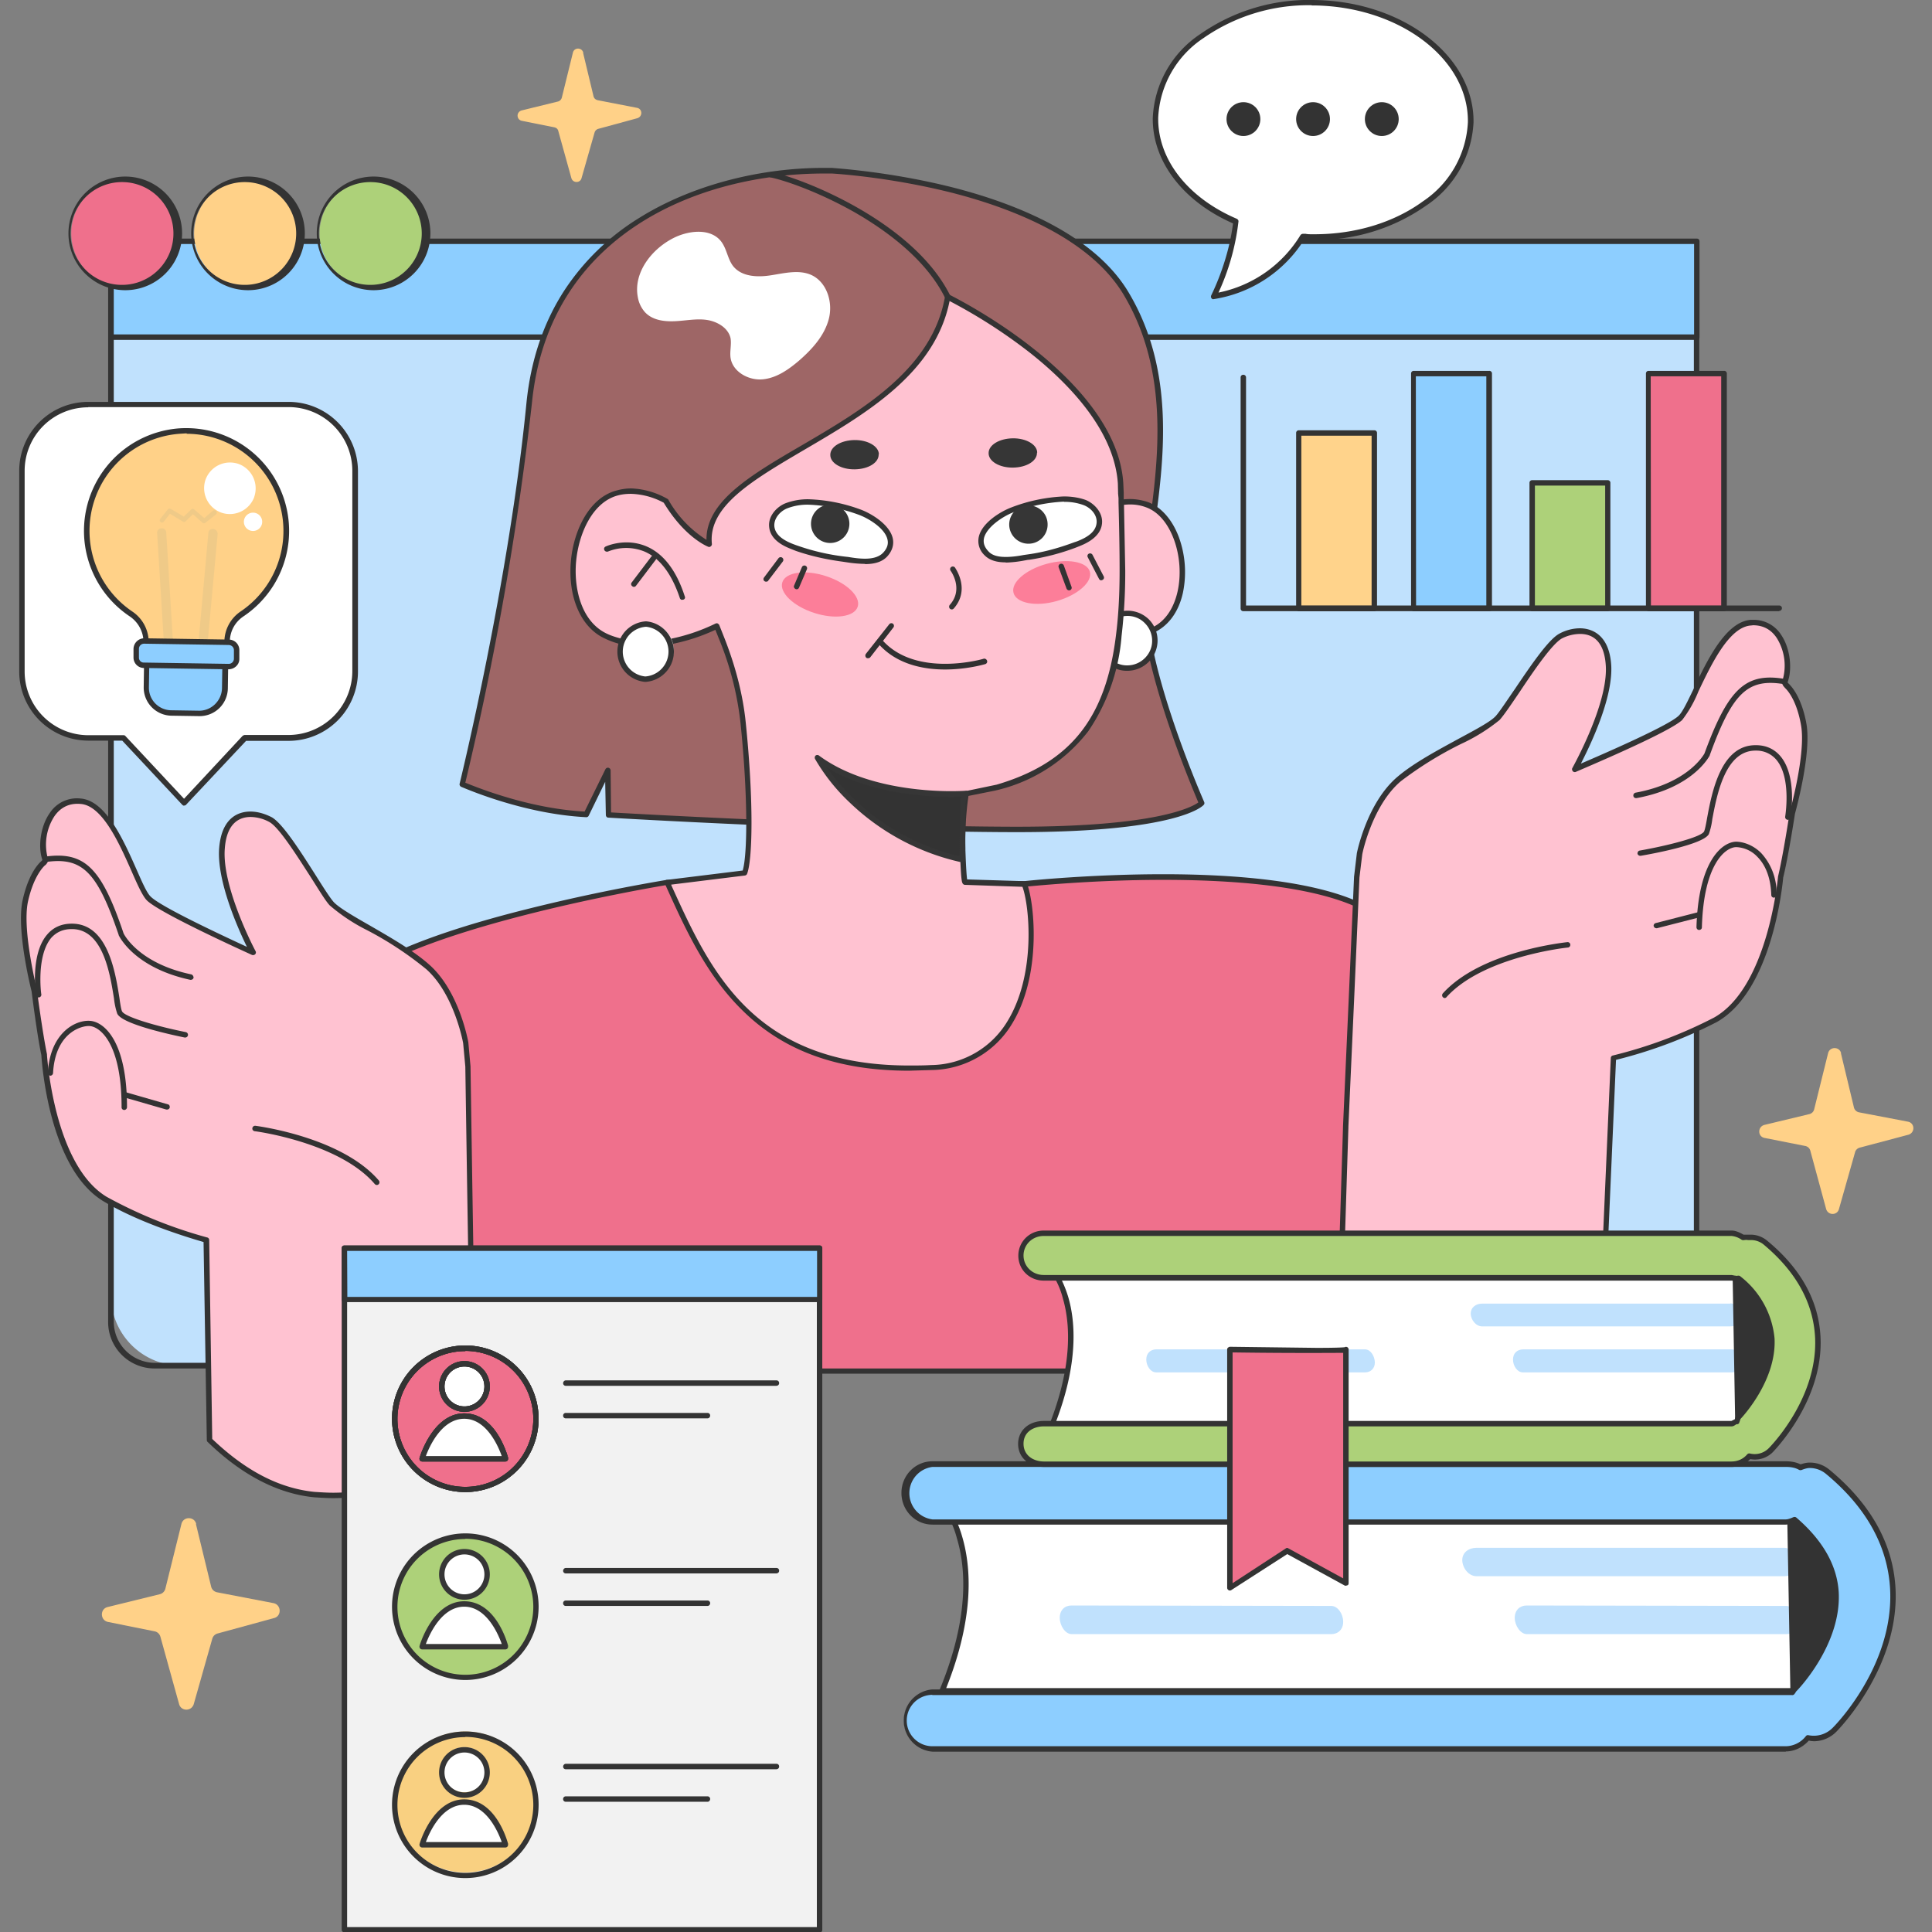 <?xml version="1.0" encoding="UTF-8" standalone="no"?>
<svg
   xmlns:dc="http://purl.org/dc/elements/1.1/"
   xmlns:cc="http://creativecommons.org/ns#"
   xmlns:rdf="http://www.w3.org/1999/02/22-rdf-syntax-ns#"
   xmlns:svg="http://www.w3.org/2000/svg"
   xmlns="http://www.w3.org/2000/svg"
   xmlns:xlink="http://www.w3.org/1999/xlink"
   id="svg293"
   version="1.1"
   width="800"
   height="800">
  <rect width="100%" height="100%" fill="#808080" stroke="none"/>
  <style
     id="style2"><![CDATA[.J{fill:#333}.K{fill:#fff}.L{fill:#363636}.M{fill:#8dceff}.N{fill:#c0e1fd}.O{fill:#ef708c}.P{fill:#ffd188}.Q{fill:#add179}.R{fill:#ffc2d1}]]></style>
  <g
     id="g280"
     transform="matrix(.898 0 0 .898 7.959 81.821)">
    <path
       id="path4"
       class="P"
       d="M260-66.8l4.8 20c.2 1 1 1.7 2 1.9l18 3.5c2.6.4 2.8 4 .2 4.8l-18 4.9a2.5 2.5 0 0 0-1.7 1.7l-6 21c-.6 2.4-4 2.4-4.7 0l-6-21.6c-.2-1-.9-1.6-1.8-1.8l-15-3c-2.6-.5-2.7-4.1-.1-4.8l16.7-4.1c.9-.2 1.6-1 1.8-1.8l5.1-20.7c.6-2.6 4.2-2.5 4.8 0z" />
    <path
       id="path6"
       class="N"
       d="M42.3 38.9h731.3v466.9a32.8 32.8 0 0 1-32.9 32.8h-666a32.4 32.4 0 0 1-32.4-32.4z" />
    <path
       id="path8"
       class="J"
       d="M753.1 539.9H62.5A21.4 21.4 0 0 1 41 518.3V38.9a1.2 1.2 0 0 1 1.2-1.2h731.3a1.2 1.2 0 0 1 1.2 1.2v479.6c0 11.8-9.7 21.4-21.7 21.4zM43.6 40v478.3a19 19 0 0 0 18.9 19H753a19 19 0 0 0 19.2-19V40.1z" />
    <path
       id="path10"
       class="O"
       d="M463.4 316.4s133.4-14.3 167 18S699 490.1 699 490.1l-149.4 41.1-62.2 10H110s12.5-145.6 38.6-175.5 150.1-49.8 150.1-49.8l164.6.7z" />
    <path
       id="path12"
       class="J"
       d="M487.3 542.3H110.2a1.3 1.3 0 0 1-1-.4 1.2 1.2 0 0 1-.3-1c.5-5.9 12.8-146.3 38.9-176.1 11-12.6 39.8-25 85.5-36.5a846 846 0 0 1 65.3-13.7h.2l164.5.6c1.7-.2 30.7-3.2 64.3-3.2 37.1 0 85.2 3.8 103.7 21.6 14 13.5 30 44 47.1 90.3 12.8 34.5 21.6 65.5 21.7 65.8a1.3 1.3 0 0 1-.1 1c-.2.2-.4.4-.8.5L550 532.3h-.2l-62.2 10h-.2zm-375.8-2.4h375.7l62-9.9 148.1-40.7c-3.7-12.9-36.5-123.8-67.7-153.8-18-17.3-65.3-20.9-102-20.9-34.2 0-63.8 3.2-64 3.2h-.2l-164.4-.9c-4.1.7-124 20.6-149.2 49.4-24.3 27.7-36.8 158.6-38.2 173.4z" />
    <path
       fill="#ffd38b"
       id="path14"
       d="M590 108.5h34.8v81H590z" />
    <path
       id="path16"
       class="J"
       d="M624.8 190.7H590a1.2 1.2 0 0 1-1.2-1.2v-81a1.2 1.2 0 0 1 1.2-1.2h34.8a1.2 1.2 0 0 1 1.3 1.2v81a1.2 1.2 0 0 1-1.3 1.2zm-33.6-2.5h32.4v-78.4h-32.4z" />
    <path
       id="path18"
       class="Q"
       d="M697.7 131.6h34.8v57.8h-34.8z" />
    <path
       id="path20"
       class="J"
       d="M732.5 190.7h-34.8a1.2 1.2 0 0 1-1.3-1.2v-58a1.2 1.2 0 0 1 1.3-1.2h34.8a1.2 1.2 0 0 1 1.2 1.3v57.9a1.2 1.2 0 0 1-1.2 1.2zm-33.6-2.5h32.4v-55.4h-32.4z" />
    <path
       id="path22"
       class="M"
       d="M642.9 81.2h34.8v108.2H643z" />
    <use
       id="use24"
       class="J"
       xlink:href="#A"
       y="-91.1" />
    <path
       id="path26"
       class="O"
       d="M751.2 81.2H786v108.2h-34.8z" />
    <g
       id="g32"
       class="J"
       transform="translate(0 -91.1)">
      <use
         id="use28"
         xlink:href="#A"
         x="108.3" />
      <path
         id="path30"
         d="M811.5 281.8h-247a1.2 1.2 0 0 1-1.3-1.2V174a1.2 1.2 0 0 1 1.3-1.2c.7 0 1.2.6 1.2 1.2v105.2h245.8a1.2 1.2 0 0 1 1.3 1.3c0 .6-.6 1.2-1.3 1.2z" />
    </g>
    <path
       id="path34"
       class="P"
       d="M81.5 611.7l7 28.8a3.5 3.5 0 0 0 2.7 2.6l26 5c3.7.7 3.9 6 .3 6.9l-26 7.1a3.5 3.5 0 0 0-2.5 2.5l-8.5 30c-1 3.5-5.9 3.5-6.8 0l-8.6-31a3.5 3.5 0 0 0-2.7-2.5L41 656.8c-3.7-.7-3.9-6-.2-6.9l24-5.9a3.5 3.5 0 0 0 2.6-2.6l7.4-29.8c.9-3.6 6-3.5 6.8 0zM840 394.5l6 25a3 3 0 0 0 2.4 2.3l22.5 4.3c3.2.6 3.4 5 .3 6l-22.6 6a3 3 0 0 0-2.1 2.2l-7.4 26.1c-.8 3-5 3-5.9 0l-7.3-26.9a3 3 0 0 0-2.4-2.2l-18.7-3.7c-3.2-.6-3.3-5.1-.1-6l20.8-5a3 3 0 0 0 2.2-2.3l6.4-25.8c.8-3.1 5.2-3.1 6 0z" />
    <path
       id="path36"
       class="K"
       d="M124.2 95.5H31.8a30.5 30.5 0 0 0-30.6 30.4v92.5a30.6 30.6 0 0 0 30.6 30.7H48l28 30 28-30h20.1a30.8 30.8 0 0 0 30.8-30.7v-92.5a30.7 30.7 0 0 0-30.8-30.5z" />
    <path
       id="path38"
       class="J"
       d="M76.1 280.4c-.3 0-.6-.1-.9-.4l-27.7-29.6H31.8a31.9 31.9 0 0 1-31.8-32V126a31.8 31.8 0 0 1 31.8-31.8h92.4a32 32 0 0 1 32 31.8v92.5a32 32 0 0 1-32 32h-19.6L77 279.9c-.2.3-.5.4-.9.4zM31.8 96.7A29.3 29.3 0 0 0 2.5 126v92.5a29.4 29.4 0 0 0 29.3 29.4H48c.3 0 .6 0 .9.3l27.1 29 27-29c.3-.2.7-.4 1-.4h20.1a29.5 29.5 0 0 0 29.5-29.4v-92.5a29.4 29.4 0 0 0-29.5-29.3H31.8z" />
    <path
       id="path40"
       class="P"
       d="M123.3 153.7a46.1 46.1 0 1 0-71.8 38.2 15.57 15.57 0 0 1 7 13v6.4h37.3v-6.4c0-5.1 2.6-10 6.9-12.9a46.1 46.1 0 0 0 20.6-38.4z" />
    <path
       id="path42"
       class="J"
       d="M58.5 212.7a1.3 1.3 0 0 1-1.2-1.3V205c0-4.8-2.4-9.3-6.5-12a47.4 47.4 0 0 1 23-86.6 48.2 48.2 0 0 1 3.4-.1 47.4 47.4 0 0 1 26.2 86.8c-4 2.7-6.3 7-6.3 11.9v6.4a1.2 1.2 0 0 1-1.3 1.3zm18.7-104l-3.2.2a44.9 44.9 0 0 0-21.8 82 17 17 0 0 1 7.5 14.1v5.2h34.9v-5.3a17 17 0 0 1 7.4-14 44.8 44.8 0 0 0-24.8-82z" />
    <path
       fill="#efca88"
       id="path44"
       d="M84.9 205.8h-.2a2 2 0 0 1-1.9-2.3l4.4-48.7a2 2 0 0 1 2.3-2c1.2.2 2 1.2 2 2.3L87 203.9c-.1 1-1 2-2.1 1.9zm-16.3-.3h.2c1.1 0 2-1 2-2.2l-3-48.8a2 2 0 0 0-2.2-2 2 2 0 0 0-2 2.2l3 48.9c0 1 .9 2 2 2zm-2.8-55.6a1 1 0 0 1-.6-.3 1 1 0 0 1-.2-1.4l3.5-4.4a1 1 0 0 1 1.3-.3l6.1 3.6 3.4-3.3a1 1 0 0 1 1.4 0l4.6 4 4-3.4a1 1 0 0 1 1.5.2 1 1 0 0 1-.1 1.5l-4.8 3.8a1 1 0 0 1-1.4 0l-4.4-3.9-3.3 3.2a1 1 0 0 1-1.3.2l-6-3.6-2.9 3.7c-.2.2-.5.4-.8.4z"
       style="mix-blend-mode:multiply" />
    <path
       id="path46"
       class="M"
       d="M83 237.9l-13-.3a11.7 11.7 0 0 1-11.5-12l.2-13.6 36.4.5-.2 13.8a11.7 11.7 0 0 1-12 11.5z" />
    <path
       id="path48"
       class="J"
       d="M83.1 239.1H83l-12.8-.2a13 13 0 0 1-12.8-13.2l.2-13.8c0-.7.6-1.2 1.2-1.2l36.4.6c.3 0 .6.1.9.4s.3.5.3.8l-.2 13.8a13 13 0 0 1-13 12.8zM60 213.2l-.2 12.5A10.4 10.4 0 0 0 70 236.4l13 .2c5.7 0 10.4-4.7 10.5-10.4l.2-12.5-33.8-.5z" />
    <path
       id="path50"
       class="M"
       d="M54.3 212v-4a3.6 3.6 0 0 1 3.7-3.5l39 .6a3.6 3.6 0 0 1 3.6 3.7v4c0 2-1.7 3.5-3.7 3.5l-39-.6a3.6 3.6 0 0 1-3.6-3.7z" />
    <path
       id="path52"
       class="J"
       d="M96.6 217.5l-39.1-.6a4.8 4.8 0 0 1-4.8-4.9v-4a5 5 0 0 1 4.9-4.8l39.1.6a4.85 4.85 0 0 1 4.8 5v4c0 2.6-2.3 4.7-5 4.7zm-39-11.8c-1.3 0-2.4 1-2.4 2.4v4a2.3 2.3 0 0 0 .6 1.6 2.19 2.19 0 0 0 1.7.7l39 .6v1.3-1.3a2.4 2.4 0 0 0 2.5-2.3v-4c0-1.3-1-2.3-2.3-2.4z" />
    <path
       id="path54"
       class="K"
       d="M108.4 137.9a12 12 0 0 0-7.3-15.1 12 12 0 0 0-15.2 7.3 12 12 0 0 0 7.4 15.2 12 12 0 0 0 15.1-7.3zm3.4 13a4.222 4.222 0 1 0-8-2.7 4.222 4.222 0 0 0 8 2.7z" />
    <path
       id="path56"
       class="R"
       d="M144 325.5c-5.3-6.2-20.8-34.6-28.1-38.7s-20.8-5.2-22.4 13.2c-1.5 18.4 14.3 48.1 14.3 48.1s-42-19-48-24.9-15.5-43.5-31.4-44.8S9 297.2 12.1 305.2c.2.6-.8 1.6-.8 1.6s-5.6 4.1-8.5 17.7C0 338.1 7 365.7 7 365.7s2.5 19.8 4.5 29.6c0 0 3 51.4 28.3 66.6a210 210 0 0 0 46.5 18.8l1.4 92.2a83 83 0 0 0 48.2 25.2c26.9 2 51.4-5 73.1-17.5l-.2-64.5-1-62.7-.9-52.7-1-11s-4-22.8-17.3-34.8-39.2-23.3-44.6-29.4z" />
    <g
       id="g64"
       class="J">
      <path
         id="path58"
         d="M145 599.7c-3 0-6-.2-9.1-.4-16.8-1.7-33.3-10.3-49-25.5-.3-.2-.4-.6-.4-.9L85 481.6c-11-3.2-31-9.7-46-18.7-25.3-15-28.6-64.3-28.8-67.5-2-9.4-4.3-28-4.5-29.4-.5-2-7-28.2-4.2-41.7 2.8-13.1 8-17.8 8.8-18.4l.4-.5c-2-5.3-1.2-15 3.3-21.5a15 15 0 0 1 14.4-6.8c11.6 1 19.7 19.2 25.6 32.5 2.6 5.9 4.8 11 6.6 12.7 4.7 4.8 34.5 18.6 44.4 23.2-4-8.2-14-30.4-12.8-45.6 1.2-14.6 9.5-16.8 14.4-16.8 4.3 0 8 1.7 9.8 2.6 5 2.8 13 15.3 20 26.3 3.6 5.7 6.7 10.6 8.5 12.7 2.3 2.6 9 6.5 16.7 10.9 9.5 5.5 20.4 11.7 27.7 18.3 13.6 12.2 17.6 34.7 17.8 35.6v.1l1 11v.1l.8 52.7 1 62.7v.4l.3 64c0 .5-.3 1-.6 1.2a129 129 0 0 1-64.6 18zm-56-27.3c15.4 14.7 30.8 22.7 47 24.4 3 .2 6 .4 9 .4a126 126 0 0 0 62.8-17.4l-.3-63.8a1.3 1.3 0 0 1 0-.3l-1-62.3-.8-52.7-1-10.8c-.2-1.1-4.3-22.8-17-34.1a159.4 159.4 0 0 0-27.3-18 83.2 83.2 0 0 1-17.3-11.5c-2-2.2-5-7.2-8.7-13-6.2-9.6-14.6-23-19.1-25.4a18.6 18.6 0 0 0-8.6-2.3c-4.9 0-11 2.5-11.9 14.5-1.5 17.8 14 47.1 14.2 47.4a1.2 1.2 0 0 1-.2 1.4c-.4.4-1 .5-1.5.3-1.7-.8-42.3-19.1-48.4-25.1-2-2-4.3-7.1-7.1-13.5-5.6-12.7-13.4-30.2-23.4-31-5.2-.5-9.3 1.5-12.2 5.7a24 24 0 0 0-3 19.4c.6 1.3-.7 2.6-1 3l-.2.1s-5.2 4.1-8 17c-2.7 13.2 4.2 40.4 4.2 40.6v.2c0 .2 2.6 19.8 4.6 29.4v.2c0 .5 3.2 51 27.6 65.6a212 212 0 0 0 46.3 18.7c.5.1.9.6.9 1.2z" />
      <path
         id="path60"
         d="M48.5 420.7a1.2 1.2 0 0 1-1.3-1.3c0-29-9.7-37.1-14.8-37.4-4-.2-15.8 3.3-16.8 21.7a1.3 1.3 0 0 1-1.3 1.2 1.3 1.3 0 0 1-1.1-1.3c1-18.2 12.4-24.4 19.3-24 6.4.3 17.2 9 17.2 39.8a1.3 1.3 0 0 1-1.2 1.3z" />
      <path
         id="path62"
         d="M68.2 420.5a1.3 1.3 0 0 1-.4 0l-19.4-5.6a1.25 1.25 0 0 1 .7-2.4l19.4 5.6c.7.1 1 .8.9 1.5a1.2 1.2 0 0 1-1.2.9zm8.3-33.2h-.2c-4.8-1-28.8-6-31.1-11a33 33 0 0 1-1.5-7c-1.8-11.2-5-32-19.4-32h-.1c-4 0-7 1.4-9.4 4-7 8.3-4.7 26-4.6 26.1a1.3 1.3 0 0 1-1 1.4c-.8.1-1.4-.3-1.5-1-.1-.8-2.6-19 5.2-28 2.8-3.3 6.6-5 11.3-5h.1c16.5 0 20 22.2 21.9 34.2.4 2.9.8 5.4 1.2 6.2 1.2 2.6 15.9 6.9 29.4 9.6a1.3 1.3 0 0 1 1 1.5 1.3 1.3 0 0 1-1.3 1zm2.7-26.6h-.3c-25.9-5.6-32.7-20-33-20.5v-.1c-9.9-29.2-16.8-36.2-33.8-33.7a1.26 1.26 0 0 1-1.4-1.1 1.26 1.26 0 0 1 1.1-1.4c18.3-2.6 26.1 5 36.3 35.3.4 1 7.4 14 31.3 19 .6.2 1 .9 1 1.5a1.3 1.3 0 0 1-1.3 1zm85.7 94.6a1.3 1.3 0 0 1-1-.5c-16.5-19.2-55-24.3-55.3-24.3-.7-.1-1.2-.7-1.1-1.4a1.3 1.3 0 0 1 1.4-1.1c1.6.2 39.8 5.3 56.9 25.2a1.3 1.3 0 0 1-.1 1.8c-.3.2-.5.3-.8.3z" />
    </g>
    <path
       id="path66"
       class="R"
       d="M681.7 239.9c5.5-6 21.7-34 29.2-37.9s21-4.6 22 13.8-15.7 47.7-15.7 47.7 42.6-17.8 48.8-23.6c6-5.7 16.6-43 32.5-44s19 19.4 15.7 27.3c-.3.6.7 1.7.7 1.7s5.5 4.2 8 18-5.3 41-5.3 41-3 19.7-5.4 29.4c0 0-4.3 51.4-30 65.8a209.7 209.7 0 0 1-47 17.5l-4 92.2c-13.5 12.2-29.8 22.3-49 23.8a125.6 125.6 0 0 1-72.5-19.5l2-64.5 2.8-62.6 2.2-52.6v-.1l1.4-10.9s4.5-22.7 18.2-34.4c13.7-11.6 39.9-22.1 45.4-28.1z" />
    <g
       id="g74"
       class="J">
      <path
         id="path68"
         d="M676.5 513.9c-23.3 0-46-6.6-67.5-19.7-.3-.3-.6-.7-.6-1.1l2-64v-.5l2.8-62.6 2.3-52.7v-.1l1.3-10.9c.2-1 4.8-23.4 18.7-35.2 7.5-6.4 18.6-12.3 28.3-17.6 7.8-4.2 14.6-7.8 17-10.4 1.8-2 5-6.9 8.8-12.4 7.3-10.8 15.6-23.1 20.7-25.7 3-1.6 6.3-2.4 9.4-2.4 4 0 13.5 1.7 14.4 17.2.8 15.2-9.8 37-14 45.2 10-4.3 40-17.3 45-22 1.8-1.6 4.2-6.7 7-12.5 6.2-13.1 14.8-31 26.4-31.8a20.5 20.5 0 0 1 1 0 15 15 0 0 1 13 7c4.5 6.7 5 16.5 2.9 21.8a3 3 0 0 0 .4.5c.7.7 5.9 5.4 8.3 18.6 2.4 13.6-4.8 39.7-5.3 41.6-.2 1.4-3.1 20-5.4 29.3-.3 3.2-5 52.3-30.7 66.7a212.9 212.9 0 0 1-46.4 17.4l-4 91.3c0 .3 0 .6-.3.8-16.1 14.8-32.8 22.9-49.7 24.2a130.8 130.8 0 0 1-5.9.1zM611 492.5a124.3 124.3 0 0 0 71.2 19c16.3-1.3 32-8.8 47.7-23.2l4-91.6c0-.5.4-1 .9-1.1a209 209 0 0 0 46.7-17.5c24.9-14 29.4-64.3 29.5-64.8v-.2c2.3-9.5 5.3-29 5.3-29.3v-.1c.1-.3 7.7-27.3 5.3-40.5-2.3-13-7.4-17.1-7.5-17.2a1.4 1.4 0 0 1 0-.1c-.5-.4-1.6-1.8-1.1-3a24 24 0 0 0-2.5-19.7c-2.6-4-6.3-6-11-6l-.9.1c-10.1.6-18.3 17.8-24.3 30.4a55 55 0 0 1-7.5 13.2c-6.2 5.9-47.3 23.1-49 23.9a1.2 1.2 0 0 1-1.5-.4c-.3-.4-.4-1-.1-1.4.1-.3 16.4-29.2 15.4-47-.7-12.3-6.8-14.8-11.9-14.8a19 19 0 0 0-8.2 2c-4.6 2.4-13.4 15.4-19.8 25-3.8 5.6-7.1 10.5-9.1 12.7a83.6 83.6 0 0 1-17.7 11 169 169 0 0 0-27.8 17.2c-13 11-17.6 32.5-17.8 33.7l-1.3 10.7-2.3 52.7-2.8 62.2v.4l-2 63.7z" />
      <path
         id="path70"
         d="M774.6 337.7c-.7 0-1.2-.6-1.2-1.3.9-30.7 11.9-39.2 18.2-39.4 3 0 7.7 1.3 11.6 5.2a27 27 0 0 1 7.1 19.4c0 .6-.5 1.2-1.2 1.2a1.2 1.2 0 0 1-1.2-1.2c-.3-9.5-3.6-14.8-6.4-17.6a14.1 14.1 0 0 0-9.8-4.5c-5.1.1-15 8-15.8 37 0 .7-.6 1.2-1.3 1.2z" />
      <path
         id="path72"
         d="M755 336.9a1.3 1.3 0 0 1-1.3-.9c-.2-.6.2-1.3 1-1.5l19.5-5c.6-.2 1.3.2 1.5.9s-.2 1.3-1 1.5l-19.5 5a1.1 1.1 0 0 1-.3 0zm-7.5-33.4a1.3 1.3 0 0 1-1.3-1c0-.7.4-1.3 1-1.4 13.6-2.4 28.4-6.3 29.7-8.8.4-.8.9-3.3 1.4-6.2 2.2-11.8 6.3-33.6 22.3-33.6a14 14 0 0 1 .6 0c4.7.1 8.4 2 11.1 5.3 7.6 9.3 4.6 27.4 4.5 28.2a1.28 1.28 0 0 1-2.5-.5c0-.1 3-17.8-4-26.2a12 12 0 0 0-9.2-4.3h-.5c-14 0-17.8 20.5-19.9 31.6a32 32 0 0 1-1.6 6.9c-2.5 4.8-26.6 9.2-31.4 10a1.5 1.5 0 0 1-.3 0zm-2-26.6a1.2 1.2 0 0 1-1.2-1c-.1-.7.3-1.3 1-1.5 24-4.4 31.3-17.2 31.8-18.1 11-30 19-37.5 37.3-34.3a1.2 1.2 0 0 1 1 1.4c-.1.7-.8 1.2-1.4 1-17-2.9-24 3.9-34.5 32.8v.1c-.4.6-7.7 14.8-33.7 19.6h-.2zm-88.2 92.2a1.3 1.3 0 0 1-.9-2.1c17.6-19.5 56-23.5 57.6-23.7a1.26 1.26 0 0 1 .2 2.5c-.4 0-39 4.1-56 22.8-.2.3-.6.5-.9.5z" />
    </g>
    <path
       id="path76"
       class="M"
       d="M42.3 20.2h731.3v44.2H42.3z" />
    <path
       id="path78"
       class="J"
       d="M773.6 65.6H42.3a1.2 1.2 0 0 1-1.2-1.2V20.2a1.2 1.2 0 0 1 1.2-1.3h731.3a1.2 1.2 0 0 1 1.2 1.3v44.2a1.2 1.2 0 0 1-1.2 1.2zm-730-2.5h728.7V21.4H43.6z" />
    <circle
       id="circle80"
       class="O"
       cx="43.94"
       cy="27.08"
       r="24.9"
       transform="rotate(347)" />
    <use
       id="use82"
       class="J"
       xlink:href="#B"
       y="-91.1" />
    <circle
       id="circle84"
       class="P"
       cx="62.95"
       cy="86.31"
       r="24.9"
       transform="rotate(315)" />
    <use
       id="use86"
       class="J"
       xlink:href="#B"
       x="56.6"
       y="-91.1" />
    <circle
       id="circle88"
       class="Q"
       cx="103.86"
       cy="127.21"
       r="24.9"
       transform="rotate(315)" />
    <use
       id="use90"
       class="J"
       xlink:href="#B"
       x="114.5"
       y="-91.1" />
    <path
       id="path92"
       class="K"
       d="M821.2 688.6s19.8-26.8-2.2-92.1H421.1s31.7 26.1 4.4 92h395.7z" />
    <path
       id="path94"
       class="J"
       d="M821.2 689.9H425.5a1.2 1.2 0 0 1-1-.6c-.2-.4-.3-.8-.1-1.2 13.9-33.6 12-56.5 8-69.8a45.6 45.6 0 0 0-12-20.9 1.3 1.3 0 0 1-.4-1.3c.2-.5.6-.9 1.2-.9H819c.5 0 1 .4 1.2.9 11.4 34 11.4 57.4 9.4 71.1-2.2 15-7.2 21.8-7.4 22.1-.2.4-.6.5-1 .5zm-393.8-2.6h393.1c1.2-1.8 4.9-8.4 6.7-20.7 1.9-13.3 1.9-36-9-68.9h-394a52 52 0 0 1 10.6 19.7c4 13.5 6 36.5-7.4 70z" />
    <path
       id="path96"
       class="N"
       d="M813.8 622.6c3.6 0 6.5 3.7 6.6 7.3 0 3.6-3 5.8-6.6 5.8H672c-3.6 0-6.5-3.7-6.6-7.4 0-3.6 3-5.7 6.6-5.7zm1 26.8c3 0 5.5 3.7 5.6 7.3 0 3.6-2.5 5.7-5.5 5.7H695.2c-3 0-5.6-4-5.6-7.5 0-3.7 2.5-5.7 5.5-5.7z" />
    <path
       id="path98"
       class="J"
       d="M816.8 693.9l-1.8-99.6s37.9 17.6 36.8 48.2-35 51.4-35 51.4z" />
    <path
       id="path100"
       class="M"
       d="M864 641.9c-1-20.4-11.1-38.7-30.1-54.3a13 13 0 0 0-8.3-3c-1.5 0-3 .5-4.3 1-2-1.2-4.2-1.6-6.7-1.6H421.1c-7.2 0-13 6.2-13 13.4s5.8 13.4 13 13.4h393.5c1.5 0 2.8-.8 4-1.2 12.1 10.4 18.5 21.5 19.1 33.7 1.3 23.7-19 44.4-19.3 44.8l-.7 1.1c-1-.2-2 0-3 0H421a13.05 13.05 0 1 0 0 26.1h393.5c4.1 0 7.7-2.2 10.1-5 4.3 1 9-.3 12.3-3.7 1.2-1.2 28.7-29.2 27-64.7z" />
    <path
       id="path102"
       class="J"
       d="M814.6 716.6H421.1a14.4 14.4 0 0 1-.1-28.7h396c.2-.3.3-.6.6-.8.2-.2 20-20.8 18.9-43.9-.6-11.6-6.5-22.1-18-32.3l-.5.2a9 9 0 0 1-3.4.8H421.1c-7.9 0-14.3-6.5-14.3-14.6s6.4-14.6 14.3-14.6h393.5c2.7 0 4.9.5 6.8 1.4 1.3-.4 2.7-.8 4.2-.8a14 14 0 0 1 9 3.2c19.3 15.9 29.6 34.5 30.6 55.2 1.7 36-26.1 64.5-27.3 65.7a14.7 14.7 0 0 1-10.3 4.4 13.8 13.8 0 0 1-2.4-.3c-2.9 3.2-6.7 5-10.6 5zm-393.5-26.2a11.85 11.85 0 0 0 0 23.7h393.5a12 12 0 0 0 9.2-4.6c.3-.4.7-.6 1.2-.5a12.2 12.2 0 0 0 11.1-3.3c1.2-1.1 28.3-28.8 26.6-63.8-1-20-11-38-29.6-53.4a11.7 11.7 0 0 0-7.5-2.7c-1.3 0-2.6.5-4 1-.2 0-.7 0-1-.2-1.6-.9-3.5-1.3-6-1.3H421.1a12.2 12.2 0 0 0 0 24.2h393.5c.8 0 1.6-.3 2.5-.6a16.9 16.9 0 0 1 1.2-.5c.4-.1.9 0 1.2.3 12.3 10.6 18.8 22.2 19.5 34.5 1.2 24.1-18.8 44.9-19.7 45.7l-.2.4-.5.7c-.3.4-.8.6-1.2.5H421z" />
    <path
       id="path104"
       class="N"
       d="M605 649.4c3 0 5.5 3.7 5.5 7.3s-2.4 5.7-5.5 5.7H485.3c-3 0-5.5-4-5.5-7.5 0-3.7 2.4-5.7 5.4-5.7l119.7.2z" />
    <path
       id="path106"
       class="K"
       d="M794.9 566.6s6.3-22.4-1.8-77.2H472.5s25.5 21.8 3.5 77.2z" />
    <path
       id="path108"
       class="J"
       d="M794.9 567.9h-319a1.2 1.2 0 0 1-1-.6 1.3 1.3 0 0 1 0-1.2c11.1-28.1 9.6-47.2 6.4-58.3a38.1 38.1 0 0 0-9.7-17.4 1.3 1.3 0 0 1-.3-1.4c.2-.5.6-.8 1.2-.8H793a1.2 1.2 0 0 1 1.2 1c8 54.5 2 76.8 1.8 77.7-.2.6-.7 1-1.2 1zm-317.1-2.5h316c1-4.7 5.1-27.6-1.8-74.7H475.4c2.2 2.7 5.8 8 8.3 16.2 3.3 11.2 4.9 30.4-6 58.5z" />
    <path
       id="path110"
       class="N"
       d="M789 509.9c2.8 0 5.2 3 5.2 6 0 2.9-2.3 4.6-5.2 4.6H674.6c-2.9 0-5.2-3-5.3-5.8 0-3 2.4-4.7 5.3-4.7h114.3zm.7 21.2c2.5 0 4.5 3 4.5 6 0 2.9-2 4.6-4.4 4.6h-96.5c-2.5 0-4.5-3-4.5-5.9 0-3 2-4.6 4.5-4.7z" />
    <path
       id="path112"
       class="J"
       d="M791.3 567.5l-1.4-80.2s30.5 14.2 29.6 38.8-28.2 41.4-28.2 41.4z" />
    <path
       id="path114"
       class="Q"
       d="M829.3 525.6c-.8-16.4-9-31.2-24.2-43.8-2-1.6-4.3-2.4-6.7-2.4-1.2 0-2.4-.2-3.5.1a11 11 0 0 0-5.3-1.9H472.4a10.3 10.3 0 1 0 0 20.5h317.2c1.1 0 2.2.6 3.2.3 9.7 8.3 14.9 18 15.4 27.7 1 19.2-15.3 36.2-15.6 36.4-.2.3-.4 1.7-.6 2-.8-.2-1.6.9-2.4.9H472.4c-5.8 0-10.5 3.5-10.5 9.3s4.7 9.3 10.5 9.3h317.2a10 10 0 0 0 8-3.7c3.5.9 7.3 0 10-2.7 1-1 23-23.4 21.7-52z" />
    <path
       id="path116"
       class="J"
       d="M789.6 585.3H472.5c-7 0-11.9-4.4-11.9-10.6s4.9-10.6 11.9-10.6h317l.6-.3 1-.5c.2-.9.3-1.3.7-1.7.1-.1 16.1-16.8 15.2-35.4a38.4 38.4 0 0 0-14.5-26.5c-.6 0-1.3 0-1.8-.2l-1.1-.1H472.5c-6.7 0-11.8-5.1-11.8-11.5s5.1-11.6 11.8-11.6h317c2.1 0 4 1 5.6 1.9h3.3a11.9 11.9 0 0 1 7.5 2.7c15.6 12.8 23.9 27.8 24.7 44.6 1.4 29-21.1 52-22 53a11.6 11.6 0 0 1-8.4 3.4 11.9 11.9 0 0 1-2-.2 11.8 11.8 0 0 1-8.6 3.6zm-317.1-18.7c-4.7 0-9.4 2.5-9.4 8s4.7 8.2 9.4 8.2h317c3 0 5.5-1.2 7.3-3.3.3-.3.7-.5 1.2-.4a9.1 9.1 0 0 0 8.7-2.4c1-1 22.7-23.2 21.4-51-.8-16.1-8.8-30.5-23.8-43a9.2 9.2 0 0 0-6-2h-1l-1-.1-1 .1c-.3.1-.7 0-1-.1a9.8 9.8 0 0 0-4.7-1.8H472.4c-5.2 0-9.3 4-9.3 9s4.1 9 9.3 9h317.2l1.6.3c.5 0 1 .2 1.2 0 .5 0 1 0 1.2.3a41 41 0 0 1 15.8 28.6c1 18.9-14.1 35.5-15.7 37.2l-.2.6-.5 1.4c-.3.3-.7.5-1.2.4l-.4.3c-.5.3-1 .7-1.8.7H472.4z" />
    <path
       id="path118"
       class="N"
       d="M620.6 531.1c2.5 0 4.4 3 4.5 6 0 2.9-2 4.6-4.5 4.6h-96.4c-2.5 0-4.5-3-4.5-5.9 0-3 2-4.6 4.4-4.7z" />
    <path
       id="path120"
       class="O"
       d="M611.8 531.2v107.7L584.7 624l-26.5 17V531.2s54.2 1 53.6 0z" />
    <path
       id="path122"
       class="J"
       d="M558.3 642.3a1.3 1.3 0 0 1-1.3-1.2v-110c0-.2.1-.6.4-.8.2-.2.6-.4.9-.4l39.9.5c9.6 0 12.2-.2 13-.3a1.7 1.7 0 0 1 .2-.1 1.2 1.2 0 0 1 1.6 1.2v107.7c0 .5-.2.9-.6 1s-.8.3-1.2.1l-26.5-14.5-25.8 16.6a1.3 1.3 0 0 1-.7.2zm1.2-109.9v106.5l24.5-16a1 1 0 0 1 1.3 0l25.2 13.8v-104a2451.1 2451.1 0 0 1-51-.2z" />
    <path
       fill="#f2f2f2"
       id="path124"
       d="M150 484.4h219v314.3H150z" />
    <path
       id="path126"
       class="J"
       d="M369 799.9H150a1.2 1.2 0 0 1-1.3-1.2V484.5a1.2 1.2 0 0 1 1.3-1.3h219a1.2 1.2 0 0 1 1.3 1.3v314.2a1.2 1.2 0 0 1-1.3 1.3zm-217.8-2.4h216.6V485.7H151.2z" />
    <path
       id="path128"
       class="M"
       d="M150 484.4h219v23.7H150z" />
    <path
       id="path130"
       class="J"
       d="M369 509.3H150a1.2 1.2 0 0 1-1.3-1.2v-23.6a1.2 1.2 0 0 1 1.3-1.3h219a1.2 1.2 0 0 1 1.3 1.3v23.6a1.2 1.2 0 0 1-1.3 1.2zm-217.7-2.4h216.6v-21.2H151.2z" />
    <circle
       id="circle132"
       class="O"
       cx="205.7"
       cy="563.2"
       r="32.5" />
    <use
       id="use134"
       class="J"
       xlink:href="#C"
       y="-91.1" />
    <use
       id="use136"
       class="K"
       xlink:href="#D"
       y="-91.1" />
    <use
       id="use138"
       class="L"
       xlink:href="#E"
       y="-91.1" />
    <circle
       id="circle140"
       class="K"
       cx="205.3"
       cy="548.2"
       r="10.4" />
    <use
       id="use142"
       class="L"
       xlink:href="#F"
       y="-91.1" />
    <g
       id="g148"
       class="J"
       transform="translate(0 -91.1)">
      <use
         id="use144"
         xlink:href="#G" />
      <use
         id="use146"
         xlink:href="#H" />
    </g>
    <circle
       id="circle150"
       class="Q"
       cx="205.7"
       cy="649.7"
       r="32.5" />
    <use
       id="use152"
       class="J"
       xlink:href="#C"
       y="-91.1" />
    <use
       id="use154"
       class="K"
       xlink:href="#D"
       y="-91.1" />
    <use
       id="use156"
       class="L"
       xlink:href="#E"
       y="-91.1" />
    <circle
       id="circle158"
       class="K"
       cx="205.3"
       cy="634.8"
       r="10.4" />
    <use
       id="use160"
       class="L"
       xlink:href="#F"
       y="-91.1" />
    <g
       id="g166"
       class="J"
       transform="translate(0 -91.1)">
      <use
         id="use162"
         xlink:href="#G"
         y="86.5" />
      <use
         id="use164"
         xlink:href="#H"
         y="86.5" />
    </g>
    <circle
       fill="#f9d081"
       id="circle168"
       cx="205.7"
       cy="739.8"
       r="32.5" />
    <use
       id="use170"
       class="J"
       xlink:href="#C"
       y="-91.1" />
    <use
       id="use172"
       class="K"
       xlink:href="#D"
       y="-91.1" />
    <use
       id="use174"
       class="L"
       xlink:href="#E"
       y="-91.1" />
    <circle
       id="circle176"
       class="K"
       cx="205.3"
       cy="724.9"
       r="10.4" />
    <use
       id="use178"
       class="L"
       xlink:href="#F"
       y="-91.1" />
    <g
       id="g184"
       class="J"
       transform="translate(0 -91.1)">
      <use
         id="use180"
         xlink:href="#G"
         y="176.8" />
      <use
         id="use182"
         xlink:href="#H"
         y="176.8" />
    </g>
    <path
       id="path186"
       class="K"
       d="M597.4-89.8c-40.1-.6-73 23.1-73.5 53-.3 20.4 14.7 38.4 37 47.9-2 19.2-10.2 34.5-10.2 34.5A58.7 58.7 0 0 0 592 17.9l4 .3c40 .5 73-23.2 73.4-53s-31.8-54.6-72-55.1z" />
    <g
       id="g196"
       class="J">
      <path
         id="path188"
         d="M550.7 46.9a1.2 1.2 0 0 1-1-.6 1.3 1.3 0 0 1 0-1.3c0-.2 7.7-14.8 10-33.1-23.2-10.2-37.3-28.8-37-48.7a49 49 0 0 1 21.9-38.6 87.4 87.4 0 0 1 52.8-15.7c40.8.6 73.6 26 73.2 56.4a49 49 0 0 1-22 38.5 87.1 87.1 0 0 1-51.3 15.7h-1.5l-2.8-.1h-.5a60.1 60.1 0 0 1-41.6 27.4 1.5 1.5 0 0 1-.2 0zM596-88.7a84.6 84.6 0 0 0-50 15.2 46.6 46.6 0 0 0-20.8 36.6c-.3 19.2 13.6 37 36.3 46.7.5.3.8.8.7 1.3a107.6 107.6 0 0 1-9.2 32.7 57.6 57.6 0 0 0 37.8-26.5c.3-.4.7-.6 1.2-.6h1.2c1 .2 1.8.2 2.7.2h1.4c18.8 0 36.6-5.4 50-15.2A46.6 46.6 0 0 0 668-34.8c.4-29-31.3-53.2-70.7-53.8H596z" />
      <circle
         id="circle190"
         cx="628.3"
         cy="-36.2"
         r="7.8" />
      <circle
         id="circle192"
         cx="596.6"
         cy="-36.2"
         r="7.8" />
      <circle
         id="circle194"
         cx="564.5"
         cy="-36.2"
         r="7.8" />
    </g>
    <path
       fill="#9e6666"
       id="path198"
       d="M374.8-12.4c-52-1.2-131.4 23-139.7 107.1s-30.8 175.8-30.8 175.8 27.2 12.5 57.2 14l9.9-20.3.3 20.5s110.2 6.5 186.6 6.7 87-12.2 87-12.2-24.7-55.7-26.3-89.6c-1.6-34 21.9-94-8.5-145.2-30.3-51.2-135.8-56.8-135.8-56.8z" />
    <path
       id="path200"
       class="J"
       d="M460.2 292.6h-2c-75.5-.2-185.5-6.6-186.6-6.7-.6 0-1.1-.6-1.1-1.2l-.3-15.3-7.6 15.6a1.2 1.2 0 0 1-1.2.7c-29.8-1.5-57.4-14-57.6-14-.6-.3-.9-1-.7-1.5.2-1 22.7-92.6 30.8-175.6 2-19.6 7.8-37 17.6-52A110.4 110.4 0 0 1 286 9.3c23.4-14.6 54.4-23 85-23h3.8c.3.1 26.9 1.6 56.8 9.3 27.7 7.2 64.1 21.4 80 48.2 21.8 36.6 16.2 77.7 11.6 110.7a207.7 207.7 0 0 0-3 35c1.6 33.3 26 88.7 26.2 89.2s.1 1-.2 1.3c-.4.5-11.6 12.6-86 12.6zm-187.3-9.1c12 .7 114 6.4 185.4 6.6h1.9c64 0 80.5-9 83.5-11.2-3-7.2-24.5-57.8-26-89.3-.4-10 1.2-21.7 3-35.4 4.5-32.7 10-73.2-11.3-109.2C494 19 458.3 5.1 431-2c-29.7-7.6-56-9.1-56.3-9.1H371c-57.3 0-127 27.7-134.6 106a1455.2 1455.2 0 0 1-30.7 174.9c5 2 29 11.9 55 13.3l9.6-19.5a1.3 1.3 0 0 1 1.4-.7 1.3 1.3 0 0 1 1 1.2z" />
    <path
       id="path202"
       class="R"
       d="M477 159.1s22.8-24.5 42.7-17.6c6.4 2.2 11.1 8.1 13.8 15.5 5.8 15.4 3 36.8-11.2 42.6-21 8.6-46.7-7.7-46.7-7.7z" />
    <path
       id="path204"
       class="J"
       d="M508.8 203.4c-17.3 0-33.2-10-33.9-10.4a1.2 1.2 0 0 1-.6-1.1l1.5-32.8c0-.3.1-.6.3-.8.7-.8 18-19.3 36.1-19.3 2.8 0 5.4.5 8 1.3 6.2 2.2 11.4 8 14.5 16.2a47 47 0 0 1 1.9 25.7c-2 9.1-7 15.7-13.9 18.6a36.6 36.6 0 0 1-14 2.6zm-32-12.1a70.5 70.5 0 0 0 32 9.6c4.7 0 9-.8 13-2.4 13.2-5.5 16.2-26 10.6-41-2.9-7.7-7.5-12.9-13.1-14.8-2.2-.8-4.6-1.2-7-1.2-15.8 0-31.7 15.7-34 18.1z" />
    <path
       id="path206"
       class="K"
       d="M523.7 204.6a12.704 12.704 0 1 0-25.4-.6 12.704 12.704 0 0 0 25.4.6z" />
    <path
       id="path208"
       class="J"
       d="M511 218.2h-.3c-3.8 0-7.2-1.6-9.8-4.3a13.8 13.8 0 0 1-3.8-10 14 14 0 0 1 24-9.2 13.8 13.8 0 0 1 3.8 10 14 14 0 0 1-14 13.5zm0-25.3c-6.2 0-11.3 5-11.5 11.1a11.4 11.4 0 0 0 3.2 8.2c2.1 2.2 5 3.5 8 3.5h.3c6.1 0 11.3-5 11.4-11.1a11.4 11.4 0 0 0-3.2-8.2 11 11 0 0 0-8-3.5z" />
    <path
       id="path210"
       class="R"
       d="M420.5 401.1c-82.3 4.5-103.5-45.1-121.7-85.3l35.7-4.4c2.5-6.2 3-33-.7-69.2-1.3-13.7-5-27-10.2-39.8l-1.9-4.9a88.5 88.5 0 0 1-23.4 7.6c-6.4 1-13.3 1.3-20-.3a38 38 0 0 1-8.2-2.8c-23.1-11.3-17.3-59.4 5.5-65.7 7.8-2.3 15.4-.2 22.5 3.4 9.7 16.2 20.1 20.2 20.1 20.2-4-39.3 99-51.1 110-114 0 0 76.5 37.2 79.7 86l.2 4.5.1 4.2.6 31.5c-.1 10.6-.5 20.6-1.7 30-4.1 33.3-17.5 58.5-56 69.9l-1.6.3-12.9 2.5a146 146 0 0 0-1.5 25.1c0 1.6.4 14.5 1 15.7l27.3.8c5.1 11.4 11 81.7-42.9 84.7z" />
    <g
       id="g216"
       class="J">
      <path
         id="path212"
         d="M410.3 402.6c-32.8 0-58-9.1-77-28-16.6-16.3-26.3-37.7-34.8-56.5l-.8-1.8c-.2-.4-.2-.8 0-1.1a1.2 1.2 0 0 1 1-.6l34.9-4.3c2.2-7.2 2.5-34-1-68a144 144 0 0 0-10.2-39.5l-1.4-3.5a87 87 0 0 1-22.5 7 53.4 53.4 0 0 1-20.5-.2 38 38 0 0 1-8.4-3c-10.8-5.2-16.7-19.2-15.2-35.6 1.2-13.6 8.2-29 20.9-32.4a25.1 25.1 0 0 1 6.9-1 36.4 36.4 0 0 1 17 5 51.8 51.8 0 0 0 17.7 18.7c-.2-17.7 20.3-29.8 44-43.6 28.2-16.5 60.2-35.3 66-68.6a1.3 1.3 0 0 1 .7-1 1.2 1.2 0 0 1 1 0c.3.2 19.6 9.6 39 25 18 14.2 39.9 36.5 41.5 62.1l.2 4.5v2.4l.1 2 .6 31.5a254 254 0 0 1-1.7 30.1A90.6 90.6 0 0 1 493 246a75.2 75.2 0 0 1-41.6 27.1l-1.7.4-12 2.4a147 147 0 0 0-1.4 24v1c.3 8.7.6 12.2.8 13.5l26.3.8c.5 0 1 .3 1.1.7 3.3 7.2 7.6 41.5-6.6 64.9a44 44 0 0 1-37.4 21.5l-10.3.3zm-109.6-85.7v.2c17.7 39 37.6 83.1 109.6 83.1 3.3 0 6.7 0 10.1-.2a41.6 41.6 0 0 0 35.4-20.4c13.3-21.9 9.9-53.6 6.8-61.8l-26.6-.9a1.3 1.3 0 0 1-1-.7c-.4-.6-.8-2.4-1.2-15.2v-1a155 155 0 0 1 1.5-25.3 1.08 1.08 0 0 1 1-1l14.4-3c33.9-10 50.3-30.5 55-68.7 1.1-8.5 1.7-18.3 1.7-29.9 0-9.8-.2-20-.5-31.5v-2l-.2-2.1v-.3l-.1-4.3c-1.6-24.7-23-46.5-40.6-60.4a244.5 244.5 0 0 0-37-23.8c-6.7 33.4-38.7 52-67 68.6-23.8 14-44.4 26-42.6 43.4a1.3 1.3 0 0 1-.5 1.1c-.4.3-.8.4-1.2.2-.5-.2-10.8-4.3-20.5-20.3a33.8 33.8 0 0 0-15.1-4.1c-2.1 0-4.2.2-6.3.8-11.5 3.2-17.8 17.5-19 30.3-1.1 11.6 1.9 27.3 13.8 33.2 2.4 1.2 5.1 2 8 2.7a51 51 0 0 0 19.4.3 86.7 86.7 0 0 0 23.1-7.5c.3-.1.7-.2 1 0s.6.4.7.7l1.9 4.8c5.5 13.7 9 27.2 10.3 40.1 3.8 37 3.1 63.6.6 69.9a1.3 1.3 0 0 1-1 .7l-34 4.2zm5-131.4a1.2 1.2 0 0 1-1.1-.9c-3.7-11-9.1-18.3-16.3-21.4a22.4 22.4 0 0 0-16.8 0c-.6.2-1.4 0-1.7-.7s0-1.3.6-1.6c.4-.2 9.3-4.2 19 0 7.8 3.4 13.7 11.2 17.5 23 .3.6 0 1.3-.7 1.5a1.3 1.3 0 0 1-.4 0z" />
      <path
         id="path214"
         d="M283.4 179.5a1.2 1.2 0 0 1-.7-.3c-.6-.4-.7-1.2-.3-1.7l9.1-12a1.25 1.25 0 1 1 2 1.5l-9.1 12c-.2.3-.6.5-1 .5z" />
    </g>
    <g
       fill="#fc7e99"
       id="g222"
       transform="matrix(.891 0 0 .891 49.525 -66.931)">
      <ellipse
         id="ellipse218"
         cx="4701.3"
         cy="380.6"
         rx="10"
         ry="20.5"
         transform="rotate(288 2461.2 3319)" />
      <path
         id="path220"
         d="M459 279.7c-1.5-5.3 6.2-12 17-15s21-1.2 22.5 4-6.2 12.1-17.1 15.2-21 1.1-22.4-4.2z" />
    </g>
    <g
       id="g228"
       class="L"
       transform="translate(0 -91.1)">
      <use
         id="use224"
         xlink:href="#I" />
      <use
         id="use226"
         xlink:href="#I"
         x="-73"
         y=".8" />
    </g>
    <path
       id="path230"
       class="K"
       d="M358.5 161.7a103 103 0 0 0 21.4 5c5.8.7 15.1 2.8 19.6-2.3 7.6-8.6-5.5-17.1-12.3-19.5-9.4-3.2-24-6.7-33.5-2.7-3.9 1.6-7 5.4-6.7 9.5.5 5.2 5.7 7.8 10 9.4a61.9 61.9 0 0 0 1.5.6z" />
    <path
       id="path232"
       class="J"
       d="M390 168.9a58 58 0 0 1-8.2-.7l-2-.3c-7.5-1-14.8-2.6-21.7-5l-1.5-.6c-2.5-1-10.2-3.7-10.8-10.5-.5-4.8 3.3-9.1 7.4-10.8a29 29 0 0 1 10.8-1.9 76 76 0 0 1 23.6 4.6c5.1 1.8 13.4 6.8 15.1 13 .8 3 0 6-2.3 8.6-2.2 2.5-5.6 3.7-10.4 3.7zm-26-27.3a26 26 0 0 0-9.9 1.7c-3.2 1.3-6.2 4.6-5.9 8.3.4 3.5 3.3 6.2 9.3 8.4a34.6 34.6 0 0 0 1.4.5 102.2 102.2 0 0 0 23.3 5.2c2.4.4 5.1.8 7.8.8 4 0 6.8-1 8.5-2.9 1.8-2 2.4-4 1.8-6.2-1.3-5-8.7-9.6-13.6-11.3a75.3 75.3 0 0 0-22.7-4.5z" />
    <path
       id="path234"
       class="L"
       d="M365.1 150.6a8.851 8.851 0 1 1 17.7-.2 8.851 8.851 0 0 1-17.7.2z" />
    <path
       id="path236"
       class="K"
       d="M486.8 160.2a104.4 104.4 0 0 1-21.3 5.5c-5.7.9-15 3.1-19.6-1.8-7.8-8.4 5.1-17.3 11.9-19.8 9.3-3.4 23.7-7.3 33.4-3.5 3.9 1.5 7.2 5.3 6.9 9.4-.4 5.2-5.6 8-9.9 9.7z" />
    <path
       id="path238"
       class="J"
       d="M454.9 168.2c-4.5 0-7.7-1.1-9.9-3.4a9 9 0 0 1-2.5-8.5c1.5-6.3 9.7-11.4 14.9-13.4a76.3 76.3 0 0 1 24.3-5.1c3.8 0 7.2.6 10 1.6 4 1.6 8 5.8 7.6 10.7-.5 6.7-8.1 9.7-10.6 10.7l-1.5.6a105 105 0 0 1-21.5 5.6c-.7 0-1.3.2-2 .3a54 54 0 0 1-8.8 1zm26.8-28a75 75 0 0 0-23.5 5c-4.8 1.9-12 6.7-13.3 11.7-.5 2.2.1 4.2 2 6.2 1.6 1.8 4.2 2.6 8 2.6 2.8 0 5.7-.4 8.3-.9l2.1-.3c7.2-1 14.3-3 21-5.5l1.5-.5c5.9-2.3 8.7-5 9-8.6.3-3.7-2.8-6.9-6-8.1a25 25 0 0 0-9-1.5z" />
    <path
       id="path240"
       class="L"
       d="M474.2 150.7c0-5-4-8.8-9-8.8a8.851 8.851 0 1 0 .3 17.7 8.8 8.8 0 0 0 8.7-9z" />
    <path
       id="path242"
       class="J"
       d="M430 189.9a1.3 1.3 0 0 1-.8-.3 1.3 1.3 0 0 1-.1-1.8c6.5-7.3.5-15.6.4-15.7a1.25 1.25 0 0 1 2-1.5c0 .1 7.3 10-.6 18.9a1.2 1.2 0 0 1-1 .4zm-85.6-12.8a1.2 1.2 0 0 1-.7-.2c-.6-.4-.7-1.2-.2-1.8l6.6-8.8a1.25 1.25 0 0 1 2 1.5l-6.7 8.8c-.2.4-.6.5-1 .5zm14 3.5a1.1 1.1 0 0 1-.4-.1c-.6-.3-1-1-.7-1.6l3.6-8.5a1.254 1.254 0 0 1 2.3 1l-3.6 8.4c-.2.5-.6.8-1.1.8zm140.5-4.1a1.3 1.3 0 0 1-1-.7l-5.2-10a1.2 1.2 0 0 1 .5-1.6 1.3 1.3 0 0 1 1.7.5l5.2 10a1.2 1.2 0 0 1-.6 1.6zm-14.8 4.6a1.3 1.3 0 0 1-1.2-.9l-3.6-9.7a1.265 1.265 0 1 1 2.4-.8l3.5 9.7a1.2 1.2 0 0 1-1.1 1.7z" />
    <g
       fill="#313131"
       id="g248">
      <path
         id="path244"
         d="M427 217.6c-10 0-22-2.3-30.3-11.3a1.24 1.24 0 0 1 .05-1.75 1.24 1.24 0 0 1 1.75.05c15.7 16.8 46 8.2 46.3 8 .6-.1 1.3.3 1.5 1 .2.6-.2 1.3-.8 1.5-.7.2-8.7 2.5-18.6 2.5z" />
      <path
         id="path246"
         d="M391.4 212.4a1.3 1.3 0 0 1-.8-.2c-.5-.5-.6-1.2-.2-1.8l10.8-13.7c.4-.5 1.2-.6 1.7-.2s.6 1.2.2 1.7L392.4 212a1.3 1.3 0 0 1-1 .4z" />
    </g>
    <path
       id="path250"
       class="J"
       d="M436.6 274.9s-41.8 3.3-68.6-16.5c0 0 19.3 36.4 66.8 46.9l.3-27.2z" />
    <path
       id="path252"
       class="L"
       d="M434.8 306.5h-.3a107.8 107.8 0 0 1-51.7-27.7 88.5 88.5 0 0 1-15.8-19.9 1.36 1.36 0 0 1 .2-1.6 1.3 1.3 0 0 1 1.6 0c20 14.8 49.2 16.4 60.9 16.4 4.2 0 6.8-.2 6.9-.2.4 0 .8.2 1 .5s.4.9.2 1.3l-1.4 3-.3 26.9c0 .4-.2.7-.5 1l-.8.2zm-62.5-43.8c7 10 26.4 32.8 61.3 41l.3-25.6v-.5l.7-1.4a122.2 122.2 0 0 1-5 .1c-13.5 0-38-1.8-57.3-13.6z" />
    <circle
       id="circle254"
       class="K"
       cx="-203.511"
       cy="292.676"
       r="12.7"
       transform="rotate(271)" />
    <path
       id="path256"
       class="J"
       d="M288.9 223.3h-.4a14 14 0 0 1 .3-27.9h.4a14 14 0 0 1-.3 27.9zm0-25.4a11.5 11.5 0 0 0-.3 22.9h.2a11.5 11.5 0 0 0 .3-22.9h-.3zM428.2 47.1c-.5 0-1-.3-1.2-.7-8.8-18-27.4-31.3-41.4-39.4-16.8-9.6-33-15.1-39.2-16.3-.7-.1-1.1-.8-1-1.5.1-.6.8-1 1.5-1 13.2 2.6 65.2 22.4 82.4 57 .3.7 0 1.4-.6 1.7a1.2 1.2 0 0 1-.5.2z" />
    <path
       id="path258"
       class="K"
       d="M288.6 52.9a13.8 13.8 0 0 1-3.3-6.7c-2.4-11.6 6.6-23 17.3-28 7-3.2 16.6-4 21.2 2.2 2.5 3.4 2.9 8 5.4 11.2 4 5 11.4 5.2 17.6 4.2 6.3-1 13-2.7 18.7 0 7 3.4 9.8 12.6 7.8 20.2s-7.5 13.7-13.4 18.9c-5 4.3-10.6 8.3-17.1 8.9s-13.9-3.5-14.8-10c-.4-3 .5-6 0-9-1.1-4.8-6.2-7.7-11-8.4s-9.8.4-14.8.6-10.2-.5-13.6-4.1z" />
    <use
       id="use260"
       class="J"
       y="86.887"
       xlink:href="#C" />
    <use
       id="use262"
       class="K"
       y="86.887"
       xlink:href="#D" />
    <g
       id="g268"
       class="L">
      <use
         id="use264"
         y="86.887"
         xlink:href="#E" />
      <use
         id="use266"
         y="86.887"
         xlink:href="#F" />
    </g>
    <use
       height="100%"
       width="100%"
       x="0"
       style="fill:#333333"
       transform="translate(0,-180.458)"
       id="use270"
       class="J"
       y="176.002"
       xlink:href="#C" />
    <use
       height="100%"
       width="100%"
       x="0"
       style="fill:#ffffff"
       transform="translate(0,-180.458)"
       id="use272"
       class="K"
       y="176.002"
       xlink:href="#D" />
    <g
       transform="translate(0,-180.458)"
       style="fill:#363636"
       id="g278"
       class="L">
      <use
         height="100%"
         width="100%"
         x="0"
         id="use274"
         y="176.002"
         xlink:href="#E" />
      <use
         height="100%"
         width="100%"
         x="0"
         id="use276"
         y="176.002"
         xlink:href="#F" />
    </g>
  </g>
  <defs
     id="defs291">
    <path
       id="A"
       d="M677.7 281.8H643a1.2 1.2 0 0 1-1.2-1.2V172.3a1.2 1.2 0 0 1 1.2-1.3h34.8a1.2 1.2 0 0 1 1.3 1.3v108.3a1.2 1.2 0 0 1-1.3 1.2zm-33.6-2.5h32.4V173.5H644z" />
    <path
       id="B"
       d="M48.9 133.8a26.2 26.2 0 1 1 0-52.4 26.2 26.2 0 0 1 0 52.4zm0-49.8a23.7 23.7 0 1 0 0 47.3A23.7 23.7 0 0 0 49 84z" />
    <path
       id="C"
       d="M205.7 688a33.8 33.8 0 1 1 0-67.6 33.8 33.8 0 0 1 0 67.6zm0-65a31.3 31.3 0 1 0 0 62.6 31.35 31.35 0 0 0 0-62.7z" />
    <path
       id="D"
       d="M224.2 672.6h-38.4s5.8-19.6 19.4-19.6 19 19.6 19 19.6z" />
    <path
       id="E"
       d="M224.2 673.9h-38.4c-.4 0-.8-.2-1-.5a1.39 1.39 0 0 1-.2-1.1c.2-.9 6.3-20.6 20.6-20.6s19.6 18.3 20.2 20.4a1.2 1.2 0 0 1 0 .5 1.2 1.2 0 0 1-1.2 1.3zm-36.7-2.5h35c-1.6-4.5-7-17.2-17.3-17.2s-16 12.6-17.7 17.2z" />
    <path
       id="F"
       d="M205.3 651a11.7 11.7 0 1 1 0-23.4 11.7 11.7 0 0 1 0 23.4zm0-20.9a9.2 9.2 0 1 0 0 18.4 9.2 9.2 0 0 0 0-18.4z" />
    <path
       id="G"
       d="M349.1 639h-97a1.2 1.2 0 0 1-1.3-1.2c0-.7.6-1.3 1.2-1.3h97.1a1.2 1.2 0 0 1 1.3 1.3c0 .7-.6 1.2-1.3 1.2z" />
    <path
       id="H"
       d="M317.4 654h-65.3a1.2 1.2 0 0 1-1.3-1.3c0-.7.6-1.2 1.2-1.2h65.4a1.2 1.2 0 0 1 1.2 1.2c0 .7-.5 1.3-1.2 1.3z" />
    <path
       id="I"
       d="M469.4 208.7c0-3.7-5.1-6.7-11.3-6.6s-11.2 3.1-11.1 6.9c0 3.7 5 6.7 11.3 6.6s11.1-3.1 11-6.9z" />
  </defs>
</svg>
